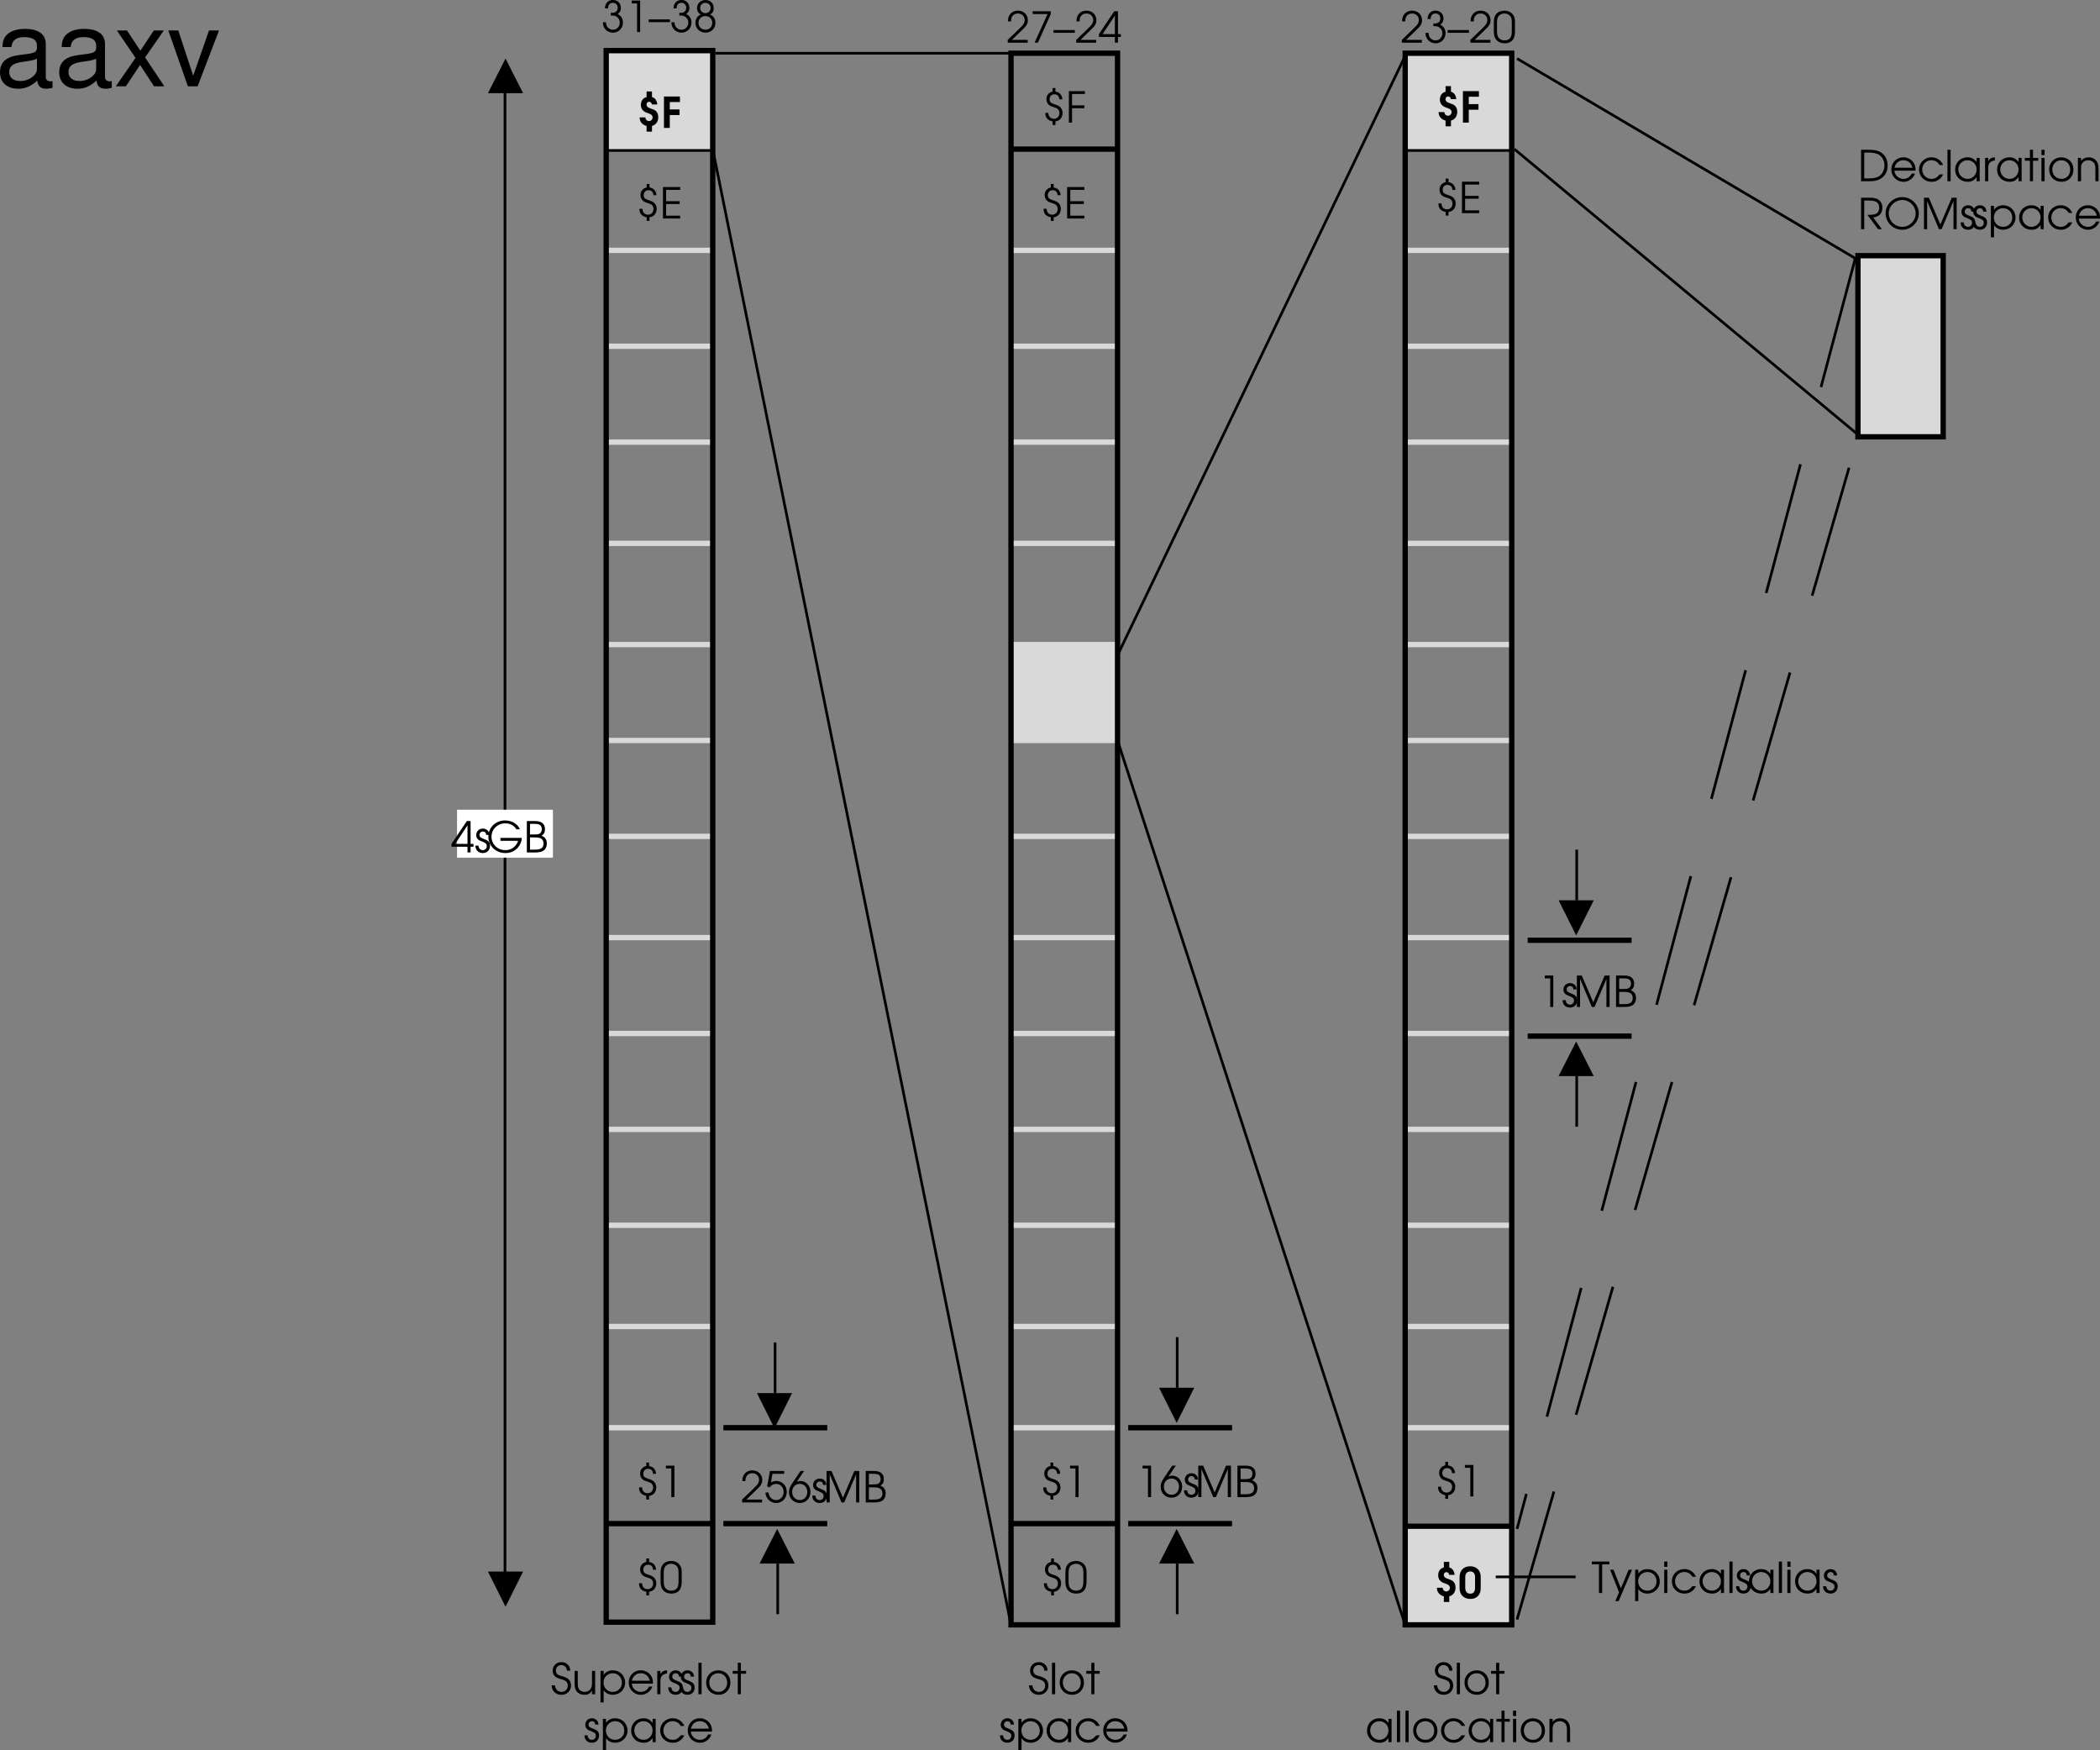 <svg xmlns="http://www.w3.org/2000/svg" xmlns:xlink="http://www.w3.org/1999/xlink" width="394.248" height="328.547"><rect width="100%" height="100%" fill="#808080" stroke="none"/><defs><path id="a" d="M1.234-4.438c.016-.671.344-1.046.922-1.046.531 0 .89.39.89.937 0 .578-.39.938-1 .938-.062 0-.062 0-.296-.016v.516c.39.015.531.015.688.046.593.157 1 .672 1 1.297 0 .75-.547 1.329-1.282 1.329a1.27 1.27 0 0 1-1.078-.579c-.14-.203-.203-.421-.234-.828H.266c.015.422.093.719.25 1.016.328.578.953.937 1.671.937 1.032 0 1.844-.843 1.844-1.906 0-.703-.328-1.25-1-1.594.422-.28.61-.64.61-1.125 0-.89-.61-1.5-1.485-1.5-.89 0-1.469.61-1.5 1.579zm0 0"/><path id="b" d="M2.25 0h.578v-5.906H1.234v.531H2.25Zm0 0"/><path id="c" d="M0-2.375v.516h4v-.516Zm0 0"/><path id="d" d="M1.344-3.297c-.657.313-1 .86-1 1.578C.344-.687 1.156.11 2.234.11c1.079 0 1.86-.765 1.86-1.859 0-.719-.36-1.266-1.016-1.547.485-.234.703-.61.703-1.187 0-.907-.64-1.532-1.562-1.532-.89 0-1.578.657-1.578 1.532 0 .328.125.656.312.875.094.125.188.187.39.312zM2.219-3c.75 0 1.281.531 1.281 1.266 0 .765-.531 1.296-1.266 1.296-.765 0-1.312-.53-1.312-1.296C.922-2.47 1.469-3 2.219-3Zm0-2.484c.578 0 .969.39.969.953 0 .562-.407.984-.938.984-.594 0-1.016-.422-1.016-.984 0-.563.407-.953.985-.953zm0 0"/><path id="e" d="M.266 0h3.75v-.531H1.062L2.954-2.36c.844-.782 1.094-1.22 1.094-1.86 0-1.047-.781-1.797-1.86-1.797-.828 0-1.468.438-1.75 1.157-.093.28-.124.437-.124.859H.89c0-.375.046-.594.156-.813.203-.421.625-.671 1.125-.671.75 0 1.281.515 1.281 1.234 0 .36-.125.656-.406 1-.188.203-.235.25-.703.719l-2.078 2zm0 0"/><path id="f" d="M.875 0H1.5l2.422-5.375v-.531H.516v.531h2.796Zm0 0"/><path id="g" d="M3.094 0h.578v-1.078h.547v-.531h-.547v-4.297h-.703L.094-1.61v.53h3zm0-1.61H.78l2.313-3.484zm0 0"/><path id="h" d="M.234-2.156c0 .594.11 1.047.297 1.375.344.578.938.89 1.735.89.703 0 1.25-.25 1.578-.734.234-.344.36-.875.36-1.531v-1.672c0-.672-.095-1.031-.345-1.39-.359-.516-.937-.798-1.64-.798-.672 0-1.203.235-1.563.657-.281.375-.422.828-.422 1.53zM3.61-2.25c0 .516-.062.938-.187 1.172-.203.422-.625.64-1.188.64-.5 0-.89-.187-1.14-.546C.906-1.25.828-1.641.828-2.25v-1.453c0-.547.063-.906.203-1.156.235-.391.672-.625 1.188-.625.484 0 .875.203 1.125.53.203.266.265.61.265 1.25zm0 0"/><path id="i" d="M.61 0h1.593c.89 0 1.516-.14 2.031-.438.891-.53 1.36-1.39 1.36-2.5 0-1.109-.453-1.984-1.328-2.515-.563-.328-1.188-.453-2.266-.453H.61Zm.593-.531v-4.844h.828c.875 0 1.469.125 1.89.375C4.61-4.578 5-3.844 5-2.953c0 .765-.297 1.453-.844 1.89-.468.375-1.078.532-2.125.532zm0 0"/><path id="j" d="M4.89-1.984c0-.61-.077-.97-.296-1.36-.39-.703-1.157-1.14-2-1.14-1.266 0-2.25 1-2.25 2.28A2.284 2.284 0 0 0 2.64.11c.953 0 1.812-.625 2.14-1.546h-.625c-.25.593-.86 1-1.531 1-.89 0-1.656-.688-1.703-1.547zM.939-2.531c.171-.844.828-1.406 1.656-1.406.86 0 1.5.53 1.703 1.406zm0 0"/><path id="k" d="M4.188-1.281c-.454.593-.875.843-1.5.843-.97 0-1.75-.765-1.75-1.75 0-.984.765-1.75 1.734-1.75.64 0 1.187.313 1.515.891h.672a2.321 2.321 0 0 0-2.171-1.437C1.375-4.484.344-3.47.344-2.204.344-.89 1.375.11 2.719.11c.547 0 1.047-.171 1.453-.5.281-.218.453-.437.687-.89zm0 0"/><path id="l" d="M.5 0h.594v-5.906H.5Zm0 0"/><path id="m" d="M4.953-4.375h-.578v.781c-.453-.61-.969-.89-1.734-.89-1.313 0-2.297 1-2.297 2.312 0 1.313 1 2.281 2.344 2.281.75 0 1.203-.25 1.687-.875V0h.578Zm-2.297.438c.969 0 1.719.75 1.719 1.734 0 1-.75 1.765-1.688 1.765-.984 0-1.75-.78-1.75-1.78 0-.954.766-1.72 1.72-1.72zm0 0"/><path id="n" d="M.5 0h.594v-2.547c0-.797.437-1.281 1.25-1.344v-.593c-.64.03-1.016.25-1.25.734v-.625H.5Zm0 0"/><path id="o" d="M1.047 0h.578v-3.844h.984v-.531h-.984v-1.531h-.578v1.531H.094v.531h.953zm0 0"/><path id="p" d="M.5 0h.594v-4.375H.5Zm0-4.906h.594v-1H.5Zm0 0"/><path id="q" d="M2.625-4.484C1.328-4.484.344-3.5.344-2.22c0 1.361.969 2.33 2.344 2.33 1.265 0 2.218-.968 2.218-2.28 0-1.345-.953-2.313-2.281-2.313zm0 .546c.969 0 1.672.75 1.672 1.766S3.609-.437 2.657-.437c-1 0-1.72-.735-1.72-1.766 0-.985.72-1.735 1.688-1.735zm0 0"/><path id="r" d="M.5 0h.594v-2.406c0-.485.062-.75.234-1 .234-.328.64-.531 1.11-.531.421 0 .812.171 1.062.468.203.281.281.594.281 1.172V0h.594v-2.297c0-.734-.11-1.125-.39-1.5-.344-.437-.86-.687-1.485-.687-.578 0-1.031.218-1.406.671v-.562H.5Zm0 0"/><path id="s" d="M2.875-2.203c1.14-.125 1.734-.75 1.734-1.813 0-.734-.312-1.296-.875-1.609-.375-.203-.875-.281-1.656-.281H.61V0h.594v-5.375h.828c.625 0 1.047.063 1.36.219.406.187.625.593.625 1.125 0 .672-.297 1.093-.891 1.25-.281.062-.672.094-1.328.094l2 2.687h.734Zm0 0"/><path id="t" d="M3.484-6.016C1.781-6.016.36-4.625.36-2.984.36-1.266 1.75.109 3.484.109c1.704 0 3.11-1.39 3.11-3.062 0-1.688-1.407-3.063-3.11-3.063zm0 .547C4.86-5.469 6-4.329 6-2.937c0 1.359-1.14 2.5-2.516 2.5A2.53 2.53 0 0 1 .954-2.97c0-1.36 1.155-2.5 2.53-2.5zm0 0"/><path id="u" d="M.61 0h.593v-5.266L3.422 0h.5l2.234-5.266V0h.594v-5.906h-.922L3.688-.875 1.53-5.906H.61Zm0 0"/><path id="v" d="M.14-1.281C.157-.438.704.109 1.548.109 2.344.11 2.89-.453 2.89-1.25c0-.547-.25-.906-.766-1.125-.672-.281-.703-.281-.828-.36-.266-.124-.39-.312-.39-.562 0-.36.28-.64.624-.64.39 0 .61.218.64.64h.61C2.75-4 2.25-4.484 1.547-4.484c-.719 0-1.25.53-1.25 1.234 0 .328.125.594.328.781.188.172.203.188.813.422.687.281.843.453.843.844 0 .437-.297.766-.734.766-.484 0-.781-.313-.813-.844zm0 0"/><path id="w" d="M.5-4.375v5.906h.594V-.75c.39.563.984.86 1.703.86 1.312 0 2.328-1 2.328-2.282 0-1.312-1-2.312-2.313-2.312-.75 0-1.343.296-1.718.859v-.75zm2.297.438c.984 0 1.719.75 1.719 1.765 0 .985-.735 1.735-1.72 1.735-1 0-1.733-.75-1.733-1.766 0-.969.75-1.735 1.734-1.735zm0 0"/><path id="x" d="M.61 0h1.468c.781 0 1.235-.094 1.61-.313.421-.25.671-.78.671-1.39 0-.719-.312-1.156-1-1.453.454-.25.657-.64.657-1.219 0-.516-.188-.938-.532-1.188-.328-.25-.765-.343-1.5-.343H.61zm.593-.531v-2.297h.703c.688 0 1.047.047 1.297.172.344.172.547.515.547 1 0 .406-.188.765-.469.906-.265.156-.672.219-1.265.219zm0-2.844v-2h.703c.61 0 .938.063 1.172.203.203.14.344.453.344.797 0 .422-.172.719-.469.86-.234.109-.5.14-1.031.14zm0 0"/><path id="A" d="M1.984.453h.532v-.687c.796-.078 1.343-.72 1.343-1.579 0-.421-.14-.812-.437-1.093-.219-.219-.453-.328-1.016-.516-.765-.234-.984-.453-.984-.953 0-.578.36-.938.922-.938.531 0 .875.344.906.938h.563c-.032-.797-.516-1.328-1.297-1.453v-.656h-.532v.656c-.703.14-1.156.687-1.156 1.406 0 .36.11.688.313.938.218.265.453.39 1.046.578.407.125.594.203.75.344.22.171.329.453.329.765 0 .625-.422 1.078-1.016 1.078-.64 0-1.031-.406-1.063-1.11H.625c-.031.876.453 1.423 1.36 1.595zm0 0"/><path id="B" d="M.61 0h3.234v-.531h-2.64V-2.72H3.75v-.531H1.203v-2.125h2.64v-.531H.61Zm0 0"/><path id="D" d="M.172-1.656C.234-.594.953.109 2.032.109c1.015 0 1.78-.75 1.78-1.75 0-.53-.218-.984-.593-1.265-.25-.188-.485-.297-1.094-.485-.547-.156-.719-.218-.875-.359a.954.954 0 0 1-.281-.688c0-.609.437-1.03 1.015-1.03.61 0 1.016.405 1.063 1.046h.61c-.016-.953-.688-1.594-1.641-1.594-.954 0-1.641.657-1.641 1.594 0 .406.14.797.406 1.047.235.219.406.297 1.11.531.468.125.718.25.921.375.25.188.391.5.391.86 0 .671-.484 1.171-1.156 1.171-.39 0-.75-.171-.953-.437-.172-.219-.25-.406-.282-.781zm0 0"/><path id="E" d="M4.36-4.375h-.594v2.25c0 .531-.079.875-.266 1.14-.25.36-.64.547-1.094.547-.5 0-.906-.203-1.11-.546-.124-.235-.202-.579-.202-1.032v-2.359H.5v2.36c0 .655.11 1.092.344 1.42.328.453.86.703 1.515.703.688 0 1.11-.25 1.407-.796V0h.593zm0 0"/><path id="F" d="M2.375-5.906.906-3.734C.344-2.891.203-2.547.203-1.938.203-.78 1.078.11 2.234.11c1.157 0 2-.89 2-2.093 0-1.141-.828-2.047-1.875-2.047-.265 0-.437.047-.703.172l1.39-2.047Zm-.156 2.422c.828 0 1.422.625 1.422 1.515 0 .89-.579 1.532-1.407 1.532-.828 0-1.437-.657-1.437-1.547 0-.86.61-1.5 1.422-1.5zm0 0"/><path id="G" d="m.531-3 .453.172c.375-.438.766-.656 1.235-.656.812 0 1.406.656 1.406 1.515 0 .86-.61 1.532-1.406 1.532C1.469-.438.89-1.016.78-1.86H.203c.063.39.094.562.203.78C.75-.343 1.453.11 2.234.11 3.36.11 4.22-.797 4.22-1.969c0-1.156-.844-2.062-1.953-2.062-.36 0-.657.093-1.016.281l.281-1.625h2.203v-.531H1.063Zm0 0"/><path id="H" d="M2.625-2.734v.546h3.313c-.094.376-.297.704-.625 1.047-.454.454-1.079.704-1.766.704-1.453 0-2.594-1.11-2.594-2.516 0-1.422 1.125-2.516 2.578-2.516.922 0 1.688.407 2.094 1.125h.656c-.39-1-1.5-1.672-2.797-1.672C1.734-6.016.36-4.687.36-2.969.36-1.234 1.75.11 3.563.11c.937 0 1.734-.343 2.312-1 .484-.562.734-1.171.766-1.843zm0 0"/><path id="I" d="M.61 0h.593v-2.703h2.313v-.531H1.203v-2.141H3.61v-.531h-3zm0 0"/><path id="J" d="M1.406 0H2v-5.375h1.36v-.531H.062v.531h1.343zm0 0"/><path id="K" d="M1.063 1.531h.625l2.53-5.906h-.64L2.11-.891.72-4.375H.08L1.765-.141zm0 0"/><path id="y" d="M.469-1.984v.093c0 .72.5 1.297 1.297 1.516V.688H2.78V-.375c.735-.203 1.172-.813 1.172-1.64 0-.5-.156-.907-.437-1.157-.172-.172-.375-.265-.829-.422-.421-.156-.562-.219-.687-.312a.566.566 0 0 1-.234-.485c0-.312.187-.515.468-.515.282 0 .47.172.532.5h1c-.016-.688-.454-1.282-.985-1.375v-1.063H1.766v1.063c-.657.14-1.063.687-1.063 1.453 0 .703.36 1.187 1.031 1.437.704.266.704.266.844.36.219.14.313.312.313.562 0 .39-.297.672-.672.672-.39 0-.656-.266-.672-.687zm0 0"/><path id="z" d="M.547 0H1.64v-2.422h1.828v-1.047H1.64v-1.39h1.906v-1.047h-3zm0 0"/><path id="C" d="M4.203-4.047c0-1.187-.781-1.969-1.984-1.969-1.203 0-1.985.782-1.985 2.032v2.015c0 .563.125.953.375 1.328.375.485.938.75 1.657.75.687 0 1.218-.25 1.562-.718.266-.375.375-.782.375-1.36zm-2.906.063c0-.657.36-1.063.937-1.063.579 0 .907.39.907 1.063v2c0 .75-.297 1.109-.907 1.109-.609 0-.937-.39-.937-1.14zm0 0"/><path id="L" d="M10.703-.984c-.187.046-.265.046-.36.046-.577 0-.905-.296-.905-.828v-6.156c0-1.86-1.36-2.86-3.938-2.86-1.547 0-2.766.438-3.484 1.22-.47.546-.672 1.14-.72 2.187h1.688c.141-1.281.891-1.86 2.454-1.86 1.515 0 2.343.547 2.343 1.547v.454c-.015.718-.375.968-1.734 1.156-2.36.297-2.734.375-3.36.64C1.454-4.921.845-4 .845-2.64.844-.734 2.156.453 4.28.453 5.594.453 6.656 0 7.844-1.078 7.954 0 8.484.453 9.562.453c.36 0 .579-.031 1.141-.172zM7.781-3.297c0 .563-.156.89-.656 1.36-.688.625-1.5.937-2.484.937-1.297 0-2.063-.625-2.063-1.688 0-1.093.719-1.656 2.516-1.906 1.781-.25 2.125-.328 2.687-.593zm0 0"/><path id="M" d="m5.844-5.422 3.515-5.062H7.484l-2.53 3.796-2.516-3.796H.546l3.5 5.14L.344 0h1.89l2.672-4.016L7.516 0h1.937zm0 0"/><path id="N" d="M5.703 0 9.72-10.484H7.844l-2.969 8.5-2.797-8.5H.203L3.875 0Zm0 0"/></defs><path fill="none" stroke="#000" stroke-miterlimit="10" d="M113.805 27.992h20"/><path fill="none" stroke="#d9d9d9" stroke-miterlimit="10" d="M113.805 46.992h20m-20 18h20m-20 18h20m-20 19h20m-20 19h20m-20 18h20m-20 18h20m-20 19h20m-20 18h20m-20 18h20m-20 18h20m-20 19h20m-20 19h20"/><path fill="none" stroke="#000" stroke-miterlimit="10" d="M113.805 285.992h20m2-18h19.5m-19.5 18h19.5m34.5-258h20"/><path fill="none" stroke="#d9d9d9" stroke-miterlimit="10" d="M189.805 46.992h20m-20 18h20m-20 18h20m-20 19h20m-20 19h20m-20 18h20m-20 18h20m-20 19h20m-20 18h20m-20 18h20m-20 18h20m-20 19h20m-20 19h20"/><path fill="none" stroke="#000" stroke-miterlimit="10" d="M189.805 285.992h20m54-258h20"/><path fill="none" stroke="#d9d9d9" stroke-miterlimit="10" d="M263.805 46.992h20m-20 18h20m-20 18h20m-20 19h20m-20 19h20m-20 18h20m-20 18h20m-20 19h20m-20 18h20m-20 18h20m-20 18h20m-20 19h20m-20 19h20"/><path fill="none" stroke="#000" stroke-miterlimit="10" d="M263.805 286.492h20"/><path fill="none" stroke="#000" stroke-miterlimit="10" stroke-width=".5" d="M134.305 9.992h56.5m-57 18 56 277"/><path fill="#d9d9d9" d="M133.805 27.992v-18h-20v18h20m76 111v-18h-20v18h20m74 166v-18h-20v18h20"/><path fill="none" stroke="#000" stroke-miterlimit="10" stroke-width=".5" d="m209.805 122.992 54-112.5m-54 128.5 54 166"/><path fill="none" stroke="#000" stroke-dasharray="25, 15" stroke-miterlimit="10" stroke-width=".5" d="m284.805 303.992 64-222"/><path fill="#d9d9d9" d="M364.805 81.992v-34h-16v34h16"/><path fill="none" stroke="#000" stroke-miterlimit="10" d="M364.805 81.992v-34h-16v34zm0 0"/><path fill="none" stroke="#000" stroke-miterlimit="10" stroke-width=".5" d="m284.805 10.992 63.5 37.5"/><path fill="none" stroke="#000" stroke-dasharray="25, 15" stroke-miterlimit="10" stroke-width=".5" d="m348.305 48.492-63.5 238.5"/><path fill="none" stroke="#000" stroke-miterlimit="10" stroke-width=".5" d="m284.305 27.992 65 54"/><path fill="#d9d9d9" d="M283.805 27.992v-18h-20v18h20"/><path d="M93.207 17.492h-1.602l3.301-6.5 3.301 6.5h-1.7m-3.3 277.5h-1.602l3.301 6.598 3.301-6.598h-1.7"/><path fill="none" stroke="#000" stroke-miterlimit="10" stroke-width=".5" d="M94.805 16.492v279"/><path d="M143.707 261.492h-1.602l3.301 6.598 3.301-6.598h-1.7"/><path fill="none" stroke="#000" stroke-miterlimit="10" stroke-width=".5" d="M145.508 261.492v-9.5"/><path fill="none" stroke="#000" stroke-miterlimit="10" d="M211.805 267.992h19.5m-19.5 18h19.5"/><path d="M219.207 260.492h-1.602l3.301 6.598 3.301-6.598h-1.7"/><path fill="none" stroke="#000" stroke-miterlimit="10" stroke-width=".5" d="M221.008 260.492v-9.5"/><path d="M219.207 293.492h-1.602l3.301-6.5 3.301 6.5h-1.7"/><path fill="none" stroke="#000" stroke-miterlimit="10" stroke-width=".5" d="M221.008 293.492v9.5"/><path d="M144.207 293.492h-1.602l3.301-6.5 3.301 6.5h-1.7"/><path fill="none" stroke="#000" stroke-miterlimit="10" stroke-width=".5" d="M146.008 293.492v9.5"/><path fill="none" stroke="#000" stroke-miterlimit="10" d="M286.805 176.492h19.5m-19.5 18h19.5"/><path d="M294.207 168.992h-1.602l3.301 6.598 3.301-6.598h-1.7"/><path fill="none" stroke="#000" stroke-miterlimit="10" stroke-width=".5" d="M296.008 168.992v-9.5"/><path d="M294.207 201.992h-1.602l3.301-6.5 3.301 6.5h-1.7"/><path fill="none" stroke="#000" stroke-miterlimit="10" stroke-width=".5" d="M296.008 201.992v9.5"/><path fill="none" stroke="#000" stroke-miterlimit="10" d="M283.805 304.992v-295h-20v295Zm-74 0v-295h-20v295Zm-76-.5v-295h-20v295Zm0 0"/><g transform="translate(-51.219 -188.984)"><use xlink:href="#a" width="100%" height="100%" x="164.137" y="195"/><use xlink:href="#b" width="100%" height="100%" x="168.569" y="195"/><use xlink:href="#c" width="100%" height="100%" x="173.001" y="195"/><use xlink:href="#a" width="100%" height="100%" x="177.001" y="195"/><use xlink:href="#d" width="100%" height="100%" x="181.433" y="195"/></g><g transform="translate(-51.219 -188.984)"><use xlink:href="#e" width="100%" height="100%" x="240.137" y="197"/><use xlink:href="#f" width="100%" height="100%" x="244.569" y="197"/><use xlink:href="#c" width="100%" height="100%" x="249.001" y="197"/><use xlink:href="#e" width="100%" height="100%" x="253.001" y="197"/><use xlink:href="#g" width="100%" height="100%" x="257.433" y="197"/></g><g transform="translate(-51.219 -188.984)"><use xlink:href="#e" width="100%" height="100%" x="314.137" y="197"/><use xlink:href="#a" width="100%" height="100%" x="318.569" y="197"/><use xlink:href="#c" width="100%" height="100%" x="323.001" y="197"/><use xlink:href="#e" width="100%" height="100%" x="327.001" y="197"/><use xlink:href="#h" width="100%" height="100%" x="331.433" y="197"/></g><g transform="translate(-51.219 -188.984)"><use xlink:href="#i" width="100%" height="100%" x="400" y="223"/><use xlink:href="#j" width="100%" height="100%" x="405.952" y="223"/><use xlink:href="#k" width="100%" height="100%" x="411.152" y="223"/><use xlink:href="#l" width="100%" height="100%" x="416.328" y="223"/><use xlink:href="#m" width="100%" height="100%" x="417.928" y="223"/><use xlink:href="#n" width="100%" height="100%" x="423.392" y="223"/><use xlink:href="#m" width="100%" height="100%" x="425.8" y="223"/><use xlink:href="#o" width="100%" height="100%" x="431.264" y="223"/><use xlink:href="#p" width="100%" height="100%" x="433.976" y="223"/><use xlink:href="#q" width="100%" height="100%" x="435.576" y="223"/><use xlink:href="#r" width="100%" height="100%" x="440.816" y="223"/></g><g transform="translate(-51.219 -188.984)"><use xlink:href="#s" width="100%" height="100%" x="400" y="232"/><use xlink:href="#t" width="100%" height="100%" x="404.856" y="232"/><use xlink:href="#u" width="100%" height="100%" x="411.808" y="232"/><use xlink:href="#v" width="100%" height="100%" x="419.16" y="232"/><use xlink:href="#v" width="100%" height="100%" x="421.376" y="232"/><use xlink:href="#w" width="100%" height="100%" x="424.48" y="232"/><use xlink:href="#m" width="100%" height="100%" x="429.936" y="232"/><use xlink:href="#k" width="100%" height="100%" x="435.4" y="232"/><use xlink:href="#j" width="100%" height="100%" x="440.576" y="232"/></g><g transform="translate(-51.219 -188.984)"><use xlink:href="#b" width="100%" height="100%" x="340" y="378"/><use xlink:href="#v" width="100%" height="100%" x="344.432" y="378"/><use xlink:href="#u" width="100%" height="100%" x="346.648" y="378"/><use xlink:href="#x" width="100%" height="100%" x="354" y="378"/></g><g transform="translate(-51.219 -188.984)"><use xlink:href="#y" width="100%" height="100%" x="320.84" y="212"/><use xlink:href="#z" width="100%" height="100%" x="325.32" y="212"/></g><g transform="translate(-51.219 -188.984)"><use xlink:href="#A" width="100%" height="100%" x="320.64" y="229"/><use xlink:href="#B" width="100%" height="100%" x="325.072" y="229"/></g><g transform="translate(-51.219 -188.984)"><use xlink:href="#A" width="100%" height="100%" x="320.568" y="469.875"/><use xlink:href="#b" width="100%" height="100%" x="325" y="469.875"/></g><g transform="translate(-51.219 -188.984)"><use xlink:href="#y" width="100%" height="100%" x="320.52" y="489"/><use xlink:href="#C" width="100%" height="100%" x="325" y="489"/></g><g transform="translate(-51.219 -188.984)"><use xlink:href="#D" width="100%" height="100%" x="320.232" y="507"/><use xlink:href="#l" width="100%" height="100%" x="324.216" y="507"/><use xlink:href="#q" width="100%" height="100%" x="325.816" y="507"/><use xlink:href="#o" width="100%" height="100%" x="331.056" y="507"/></g><g transform="translate(-51.219 -188.984)"><use xlink:href="#m" width="100%" height="100%" x="307.513" y="516"/><use xlink:href="#l" width="100%" height="100%" x="312.977" y="516"/><use xlink:href="#l" width="100%" height="100%" x="314.577" y="516"/><use xlink:href="#q" width="100%" height="100%" x="316.177" y="516"/><use xlink:href="#k" width="100%" height="100%" x="321.417" y="516"/><use xlink:href="#m" width="100%" height="100%" x="326.593" y="516"/><use xlink:href="#o" width="100%" height="100%" x="332.057" y="516"/><use xlink:href="#p" width="100%" height="100%" x="334.769" y="516"/><use xlink:href="#q" width="100%" height="100%" x="336.369" y="516"/><use xlink:href="#r" width="100%" height="100%" x="341.609" y="516"/></g><g transform="translate(-51.219 -188.984)"><use xlink:href="#D" width="100%" height="100%" x="244.232" y="507"/><use xlink:href="#l" width="100%" height="100%" x="248.216" y="507"/><use xlink:href="#q" width="100%" height="100%" x="249.816" y="507"/><use xlink:href="#o" width="100%" height="100%" x="255.056" y="507"/></g><g transform="translate(-51.219 -188.984)"><use xlink:href="#v" width="100%" height="100%" x="238.8" y="516"/><use xlink:href="#w" width="100%" height="100%" x="241.904" y="516"/><use xlink:href="#m" width="100%" height="100%" x="247.36" y="516"/><use xlink:href="#k" width="100%" height="100%" x="252.824" y="516"/><use xlink:href="#j" width="100%" height="100%" x="258" y="516"/></g><g transform="translate(-51.219 -188.984)"><use xlink:href="#D" width="100%" height="100%" x="154.609" y="507"/><use xlink:href="#E" width="100%" height="100%" x="158.593" y="507"/><use xlink:href="#w" width="100%" height="100%" x="163.457" y="507"/><use xlink:href="#j" width="100%" height="100%" x="168.913" y="507"/><use xlink:href="#n" width="100%" height="100%" x="174.113" y="507"/><use xlink:href="#v" width="100%" height="100%" x="176.521" y="507"/><use xlink:href="#v" width="100%" height="100%" x="178.737" y="507"/><use xlink:href="#l" width="100%" height="100%" x="181.841" y="507"/><use xlink:href="#q" width="100%" height="100%" x="183.441" y="507"/><use xlink:href="#o" width="100%" height="100%" x="188.681" y="507"/></g><g transform="translate(-51.219 -188.984)"><use xlink:href="#v" width="100%" height="100%" x="160.8" y="516"/><use xlink:href="#w" width="100%" height="100%" x="163.904" y="516"/><use xlink:href="#m" width="100%" height="100%" x="169.36" y="516"/><use xlink:href="#k" width="100%" height="100%" x="174.824" y="516"/><use xlink:href="#j" width="100%" height="100%" x="180" y="516"/></g><g transform="translate(-51.219 -188.984)"><use xlink:href="#A" width="100%" height="100%" x="246.568" y="488"/><use xlink:href="#h" width="100%" height="100%" x="251" y="488"/></g><g transform="translate(-51.219 -188.984)"><use xlink:href="#A" width="100%" height="100%" x="246.443" y="470"/><use xlink:href="#b" width="100%" height="100%" x="250.875" y="470"/></g><g transform="translate(-51.219 -188.984)"><use xlink:href="#b" width="100%" height="100%" x="264.489" y="470"/><use xlink:href="#F" width="100%" height="100%" x="268.921" y="470"/><use xlink:href="#v" width="100%" height="100%" x="273.353" y="470"/><use xlink:href="#u" width="100%" height="100%" x="275.569" y="470"/><use xlink:href="#x" width="100%" height="100%" x="282.921" y="470"/></g><g transform="translate(-51.219 -188.984)"><use xlink:href="#A" width="100%" height="100%" x="170.568" y="488"/><use xlink:href="#h" width="100%" height="100%" x="175" y="488"/></g><g transform="translate(-51.219 -188.984)"><use xlink:href="#A" width="100%" height="100%" x="170.568" y="470"/><use xlink:href="#b" width="100%" height="100%" x="175" y="470"/></g><g transform="translate(-51.219 -188.984)"><use xlink:href="#e" width="100%" height="100%" x="190.273" y="471"/><use xlink:href="#G" width="100%" height="100%" x="194.705" y="471"/><use xlink:href="#F" width="100%" height="100%" x="199.137" y="471"/><use xlink:href="#v" width="100%" height="100%" x="203.569" y="471"/><use xlink:href="#u" width="100%" height="100%" x="205.785" y="471"/><use xlink:href="#x" width="100%" height="100%" x="213.137" y="471"/></g><path fill="#fff" d="M103.805 160.992v-9h-18v9h18"/><g transform="translate(-51.219 -188.984)"><use xlink:href="#g" width="100%" height="100%" x="135.893" y="349"/><use xlink:href="#v" width="100%" height="100%" x="140.325" y="349"/><use xlink:href="#H" width="100%" height="100%" x="142.541" y="349"/><use xlink:href="#x" width="100%" height="100%" x="149.517" y="349"/></g><g transform="translate(-51.219 -188.984)"><use xlink:href="#y" width="100%" height="100%" x="170.841" y="213"/><use xlink:href="#z" width="100%" height="100%" x="175.321" y="213"/></g><g transform="translate(-51.219 -188.984)"><use xlink:href="#A" width="100%" height="100%" x="170.641" y="230"/><use xlink:href="#B" width="100%" height="100%" x="175.073" y="230"/></g><g transform="translate(-51.219 -188.984)"><use xlink:href="#A" width="100%" height="100%" x="246.845" y="212"/><use xlink:href="#I" width="100%" height="100%" x="251.277" y="212"/></g><g transform="translate(-51.219 -188.984)"><use xlink:href="#A" width="100%" height="100%" x="246.516" y="230"/><use xlink:href="#B" width="100%" height="100%" x="250.948" y="230"/></g><path fill="none" stroke="#000" stroke-miterlimit="10" stroke-width=".5" d="M280.805 295.992h15"/><g transform="translate(-51.219 -188.984)"><use xlink:href="#J" width="100%" height="100%" x="350" y="488"/><use xlink:href="#K" width="100%" height="100%" x="353.408" y="488"/><use xlink:href="#w" width="100%" height="100%" x="357.696" y="488"/><use xlink:href="#p" width="100%" height="100%" x="363.152" y="488"/><use xlink:href="#k" width="100%" height="100%" x="364.752" y="488"/><use xlink:href="#m" width="100%" height="100%" x="369.928" y="488"/><use xlink:href="#l" width="100%" height="100%" x="375.392" y="488"/><use xlink:href="#v" width="100%" height="100%" x="376.992" y="488"/><use xlink:href="#m" width="100%" height="100%" x="379.208" y="488"/><use xlink:href="#l" width="100%" height="100%" x="384.672" y="488"/><use xlink:href="#p" width="100%" height="100%" x="386.272" y="488"/><use xlink:href="#m" width="100%" height="100%" x="387.872" y="488"/><use xlink:href="#v" width="100%" height="100%" x="393.336" y="488"/></g><g transform="translate(-51.219 -188.984)"><use xlink:href="#L" width="100%" height="100%" x="50.375" y="205.187"/><use xlink:href="#L" width="100%" height="100%" x="61.495" y="205.187"/><use xlink:href="#M" width="100%" height="100%" x="72.615" y="205.187"/><use xlink:href="#N" width="100%" height="100%" x="82.615" y="205.187"/></g></svg>
